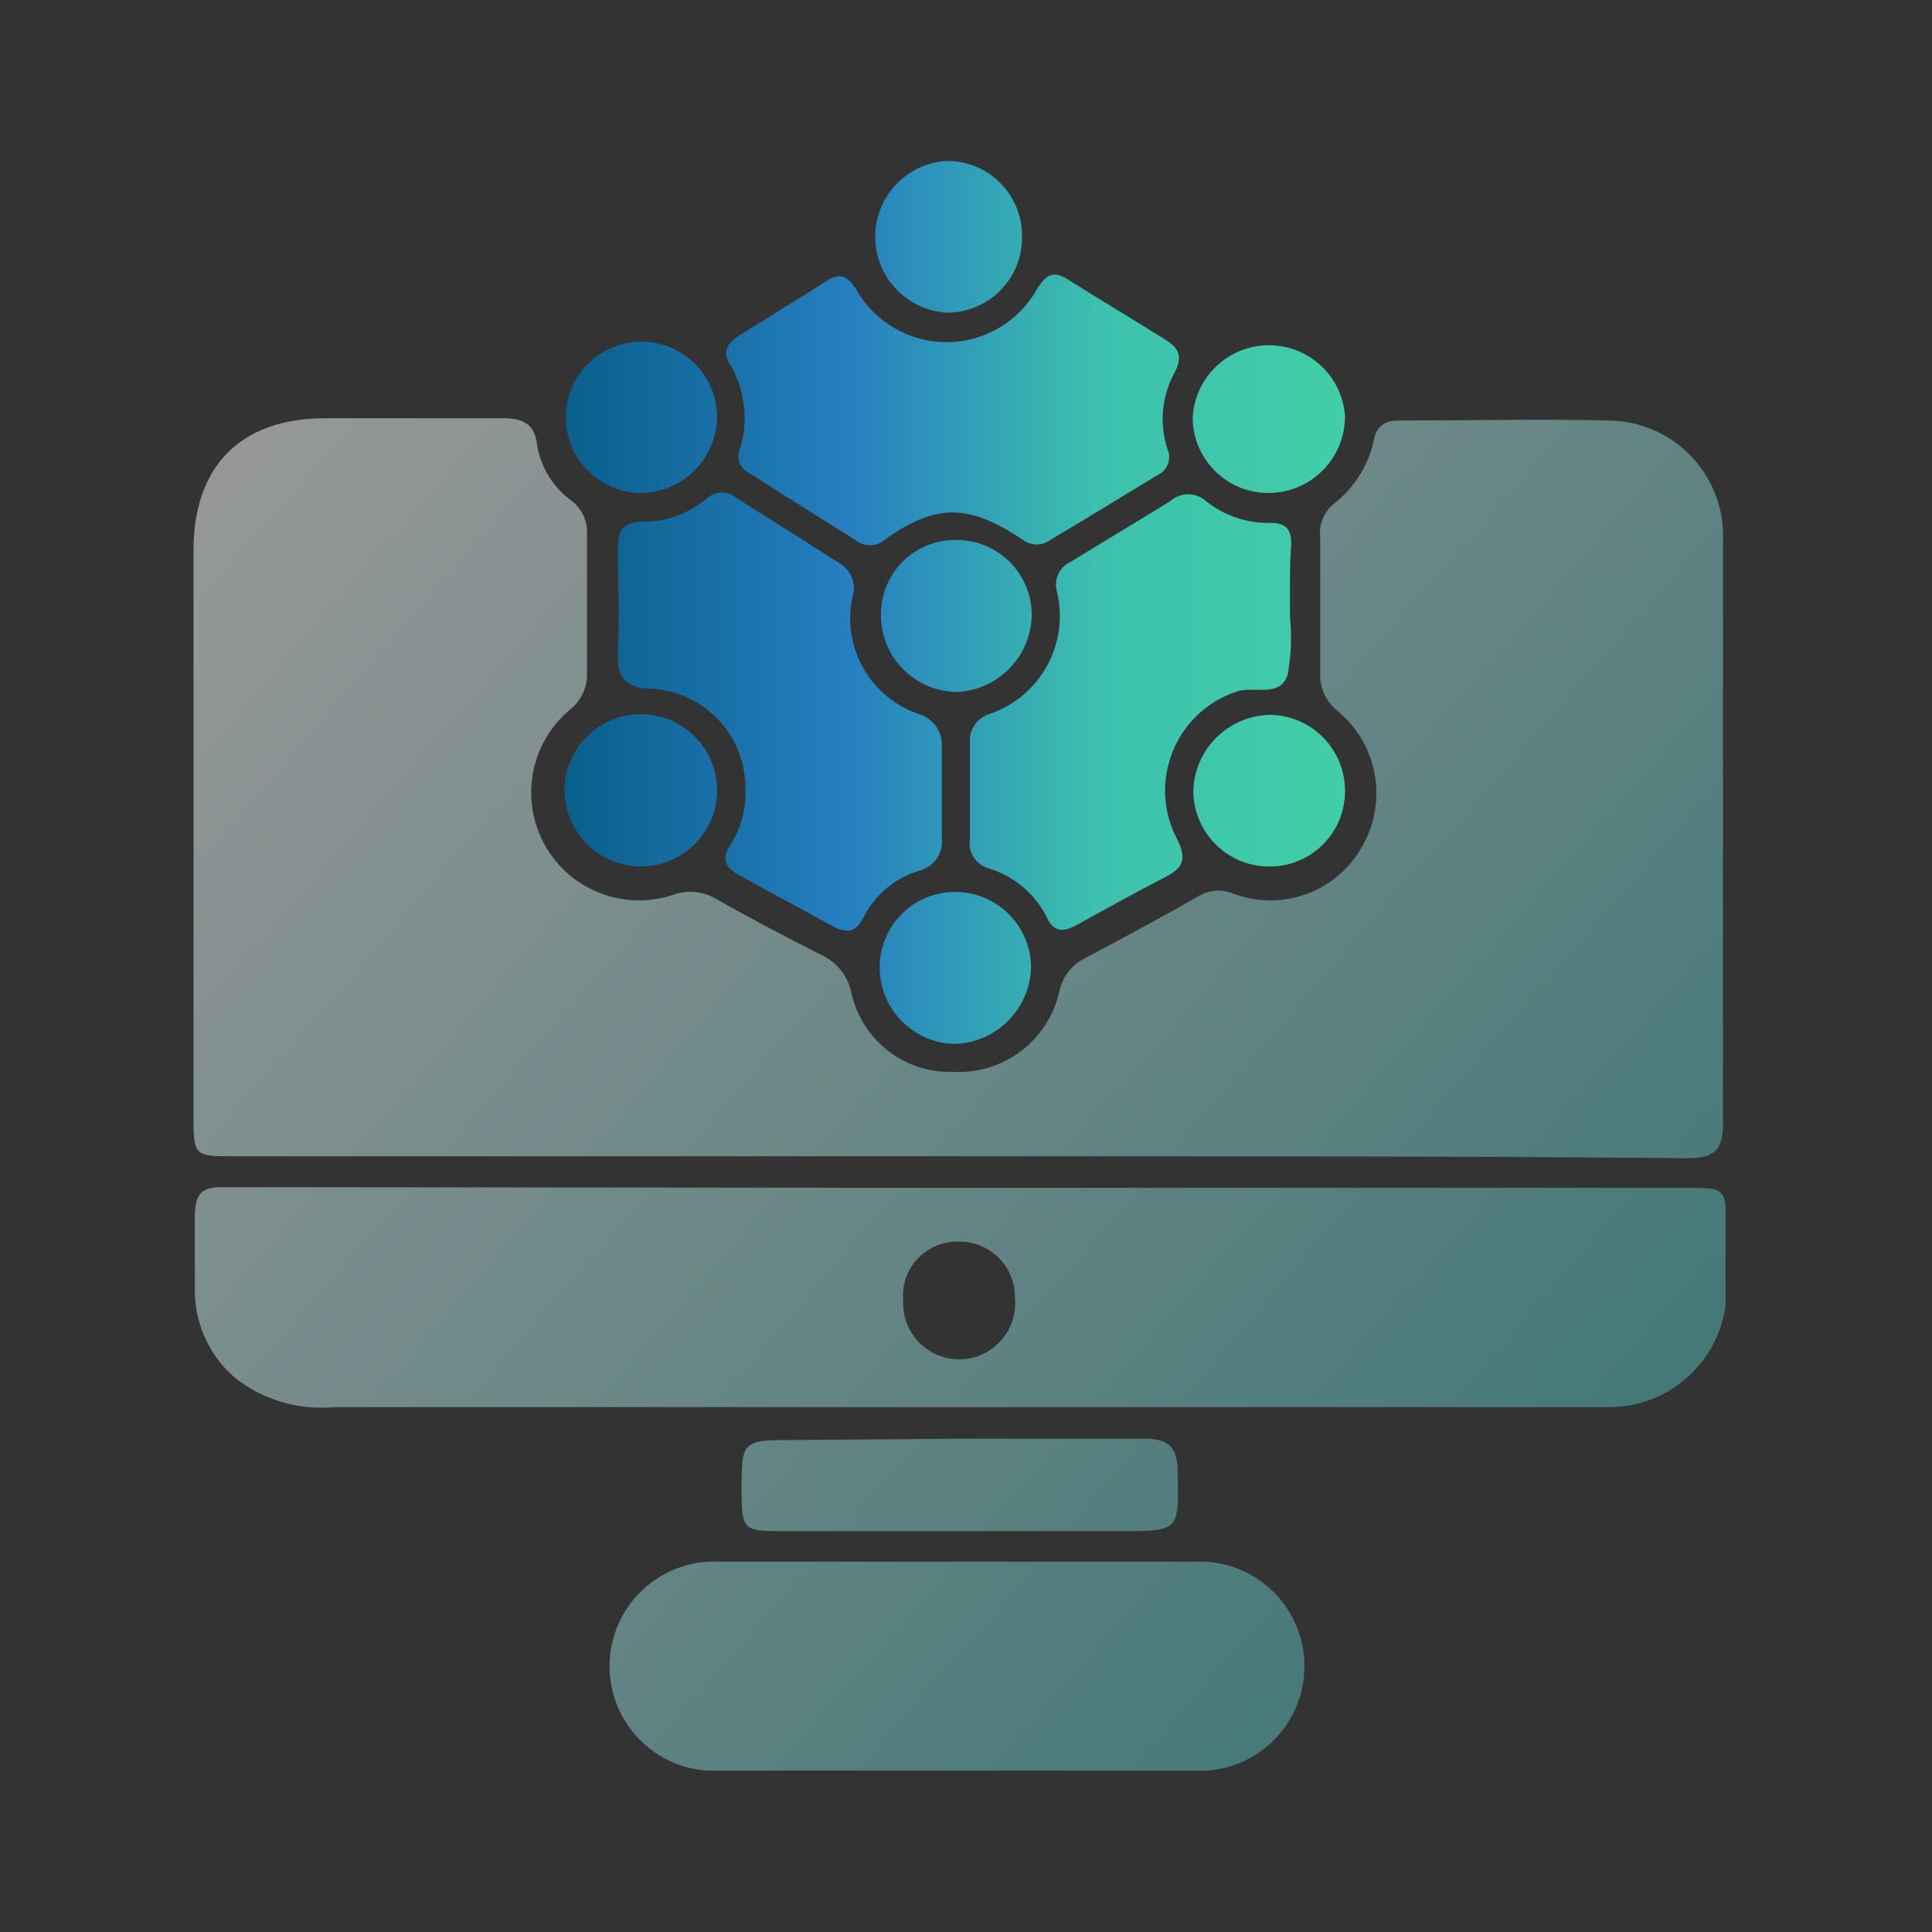 <svg xmlns="http://www.w3.org/2000/svg" xmlns:xlink="http://www.w3.org/1999/xlink" fill="none" version="1.1" width="60" height="60" viewBox="0 0 60 60"><rect x="0" y="0" width="60" height="60" fill="#333333" stroke="none"/><defs><clipPath id="master_svg0_822_24046"><rect x="6" y="5" width="47.59" height="50" rx="0"/></clipPath><linearGradient x1="1" y1="1" x2="-0.107" y2="0.138" id="master_svg1_490_12037"><stop offset="0%" stop-color="#38B4B1" stop-opacity="1"/><stop offset="100%" stop-color="#FFFFFF" stop-opacity="1"/></linearGradient><linearGradient x1="0" y1="0.5" x2="1" y2="0.5" id="master_svg2_400_05486"><stop offset="0%" stop-color="#095F8C" stop-opacity="1"/><stop offset="36.429%" stop-color="#267FC0" stop-opacity="1"/><stop offset="68.571%" stop-color="#3DC1AD" stop-opacity="1"/><stop offset="100%" stop-color="#41CEA8" stop-opacity="1"/></linearGradient></defs><g><g clip-path="url(#master_svg0_822_24046)"><g><g style="opacity:0.5;"><path d="M29.74,35.909L7.29,35.909C6.01,35.909,6.01,35.909,6.01,34.599Q6.01,25.839,6.01,17.089C6.01,14.479,7.47,12.999,10.08,12.989C11.92,12.989,13.77,12.989,15.62,12.989C16.24,12.989,16.62,13.169,16.68,13.829C16.798,14.526,17.186,15.148,17.76,15.559C18.081,15.81,18.257,16.203,18.23,16.609C18.23,18.029,18.23,19.439,18.23,20.859C18.258,21.321,18.055,21.766,17.69,22.049C16.459,23.085,16.139,24.849,16.925,26.252C17.712,27.654,19.385,28.3,20.91,27.789C21.365,27.626,21.871,27.681,22.28,27.939C23.33,28.539,24.41,29.099,25.49,29.649C25.965,29.86,26.314,30.283,26.43,30.789C26.742,32.297,28.102,33.356,29.64,33.289C31.208,33.356,32.593,32.276,32.91,30.739C33.018,30.299,33.32,29.932,33.73,29.739C34.9,29.119,36.07,28.489,37.23,27.829C37.55,27.635,37.944,27.605,38.29,27.749C39.796,28.324,41.496,27.712,42.29,26.309C43.113,24.907,42.795,23.114,41.54,22.079C41.174,21.792,40.973,21.344,41,20.879C41,19.489,41,18.109,41,16.719C40.947,16.314,41.106,15.91,41.42,15.649C42.061,15.153,42.504,14.444,42.67,13.649C42.77,13.169,43.06,13.059,43.47,13.059C45.64,13.059,47.81,13.009,49.97,13.059C51.993,13.086,53.595,14.778,53.51,16.799C53.51,22.799,53.51,28.879,53.51,34.919C53.51,35.799,53.15,35.969,52.37,35.969C44.87,35.899,37.36,35.909,29.74,35.909ZM29.8,36.89L52.36,36.89C53.6,36.89,53.6,36.89,53.61,38.15L53.61,39.8C53.762,41.915,52.08,43.711,49.96,43.7C49.73,43.7,49.49,43.7,49.26,43.7L10.36,43.7C9.288,43.796,8.218,43.49,7.36,42.84C6.54,42.169,6.06,41.169,6.05,40.11C6.05,39.34,6.05,38.55,6.05,37.78C6.05,37.01,6.32,36.85,6.98,36.87C7.98,36.87,8.98,36.87,9.98,36.87L29.8,36.89ZM31.52,40.31C31.537,39.34,30.75,38.549,29.78,38.56C28.77,38.526,27.959,39.384,28.05,40.39C28,41.399,28.818,42.238,29.828,42.215C30.838,42.192,31.616,41.316,31.52,40.31ZM29.81,48.5L37.08,48.5C38.943,48.397,40.51,49.88,40.51,51.745C40.51,53.611,38.943,55.094,37.08,54.99L22.36,54.99C20.497,55.094,18.93,53.611,18.93,51.745C18.93,49.88,20.497,48.397,22.36,48.5L29.81,48.5ZM29.78,44.681C31.71,44.681,33.64,44.681,35.57,44.681C36.29,44.681,36.57,44.961,36.57,45.681C36.62,47.551,36.64,47.551,34.77,47.551L24.2,47.551C23.1,47.551,23.04,47.481,23.03,46.361C23.03,44.721,23.03,44.721,24.68,44.721L29.78,44.681Z" fill="url(#master_svg1_490_12037)" fill-opacity="1" style="mix-blend-mode:passthrough"/></g><g><path d="M29.42,9.71C30.727,9.705,31.774,8.626,31.74,7.32C31.741,6.015,30.665,4.966,29.36,5C28.119,5.095,27.165,6.138,27.181,7.383C27.197,8.628,28.177,9.646,29.42,9.71ZM22.96,13.999C23.266,13.079,23.145,12.071,22.63,11.249C22.43,10.889,22.63,10.649,22.89,10.459C23.82,9.879,24.76,9.309,25.68,8.719C26.09,8.459,26.31,8.569,26.58,8.969C27.148,9.992,28.226,10.626,29.395,10.626C30.565,10.626,31.643,9.992,32.21,8.969C32.51,8.489,32.74,8.399,33.21,8.709C34.21,9.339,35.21,9.929,36.16,10.529C36.56,10.769,36.75,11.009,36.5,11.529C36.08,12.269,35.992,13.152,36.26,13.959C36.393,14.269,36.249,14.626,35.94,14.759C34.84,15.429,33.73,16.109,32.63,16.759C32.374,16.958,32.017,16.958,31.76,16.759C30.07,15.639,29.07,15.629,27.48,16.759C27.214,16.991,26.817,16.991,26.551,16.759C25.501,16.099,24.441,15.449,23.38,14.759C23.11,14.629,22.84,14.399,22.96,13.999ZM17.57,12.941C17.559,14.235,18.596,15.294,19.89,15.31C21.19,15.305,22.248,14.261,22.27,12.96C22.269,11.666,21.223,10.616,19.929,10.611C18.635,10.605,17.581,11.647,17.57,12.941ZM39.44,15.31C40.747,15.283,41.787,14.207,41.77,12.9C41.669,11.652,40.615,10.698,39.363,10.722C38.111,10.746,37.094,11.739,37.04,12.99C37.057,14.296,38.135,15.338,39.44,15.31ZM20.27,21.389C21.906,21.501,23.17,22.87,23.15,24.509C23.174,25.108,23.017,25.7,22.701,26.209C22.37,26.679,22.53,26.959,23.01,27.209C23.951,27.739,24.89,28.219,25.81,28.739C26.26,28.979,26.56,28.999,26.81,28.499C27.165,27.794,27.794,27.266,28.55,27.039C29.001,26.927,29.299,26.501,29.25,26.039L29.25,23.189C29.275,22.744,29.002,22.336,28.58,22.189C27.02,21.69,26.109,20.072,26.49,18.479C26.59,18.085,26.409,17.673,26.05,17.479C24.99,16.799,23.94,16.139,22.89,15.479C22.624,15.238,22.217,15.238,21.95,15.479C21.394,15.955,20.683,16.211,19.95,16.199C19.29,16.209,19.19,16.529,19.19,17.059C19.19,17.406,19.196,17.757,19.202,18.108C19.213,18.81,19.224,19.513,19.19,20.179C19.14,20.989,19.36,21.389,20.27,21.389ZM40.06,18.799L40.06,19.139C40.123,19.743,40.099,20.352,39.99,20.949C39.839,21.437,39.431,21.429,39.016,21.422C38.801,21.418,38.584,21.414,38.4,21.479C36.5,22.112,35.623,24.299,36.56,26.069C36.89,26.729,36.7,26.979,36.15,27.259C35.26,27.719,34.37,28.209,33.49,28.699C33.05,28.949,32.72,28.989,32.49,28.449C32.124,27.747,31.495,27.219,30.74,26.979C30.332,26.885,30.063,26.494,30.12,26.079L30.12,23.079C30.084,22.667,30.343,22.287,30.74,22.169C32.317,21.632,33.221,19.977,32.82,18.359C32.722,17.992,32.904,17.607,33.25,17.449C34.25,16.829,35.32,16.199,36.35,15.559C36.664,15.281,37.136,15.281,37.45,15.559C38.016,16.015,38.724,16.255,39.45,16.239C39.96,16.239,40.11,16.459,40.1,16.919C40.057,17.442,40.059,17.979,40.06,18.525C40.06,18.616,40.06,18.707,40.06,18.799ZM29.72,16.77C28.414,16.735,27.342,17.794,27.36,19.1C27.354,20.402,28.397,21.468,29.7,21.49C30.969,21.444,31.988,20.428,32.04,19.16C32.073,17.853,31.026,16.775,29.72,16.77ZM17.53,24.551C17.546,25.851,18.599,26.9,19.9,26.911C21.202,26.905,22.259,25.854,22.27,24.551C22.27,23.242,21.208,22.181,19.9,22.181C18.591,22.181,17.53,23.242,17.53,24.551ZM39.34,26.91C40.644,26.961,41.737,25.935,41.77,24.63C41.809,23.323,40.777,22.233,39.47,22.2C38.17,22.21,37.108,23.241,37.06,24.54C37.054,25.817,38.064,26.867,39.34,26.91ZM32.02,29.97C31.971,28.702,30.929,27.699,29.66,27.7C28.352,27.7,27.298,28.772,27.32,30.08C27.34,31.349,28.352,32.378,29.62,32.42C30.956,32.398,32.026,31.306,32.02,29.97Z" fill-rule="evenodd" fill="url(#master_svg2_400_05486)" fill-opacity="1"/></g></g></g></g></svg>